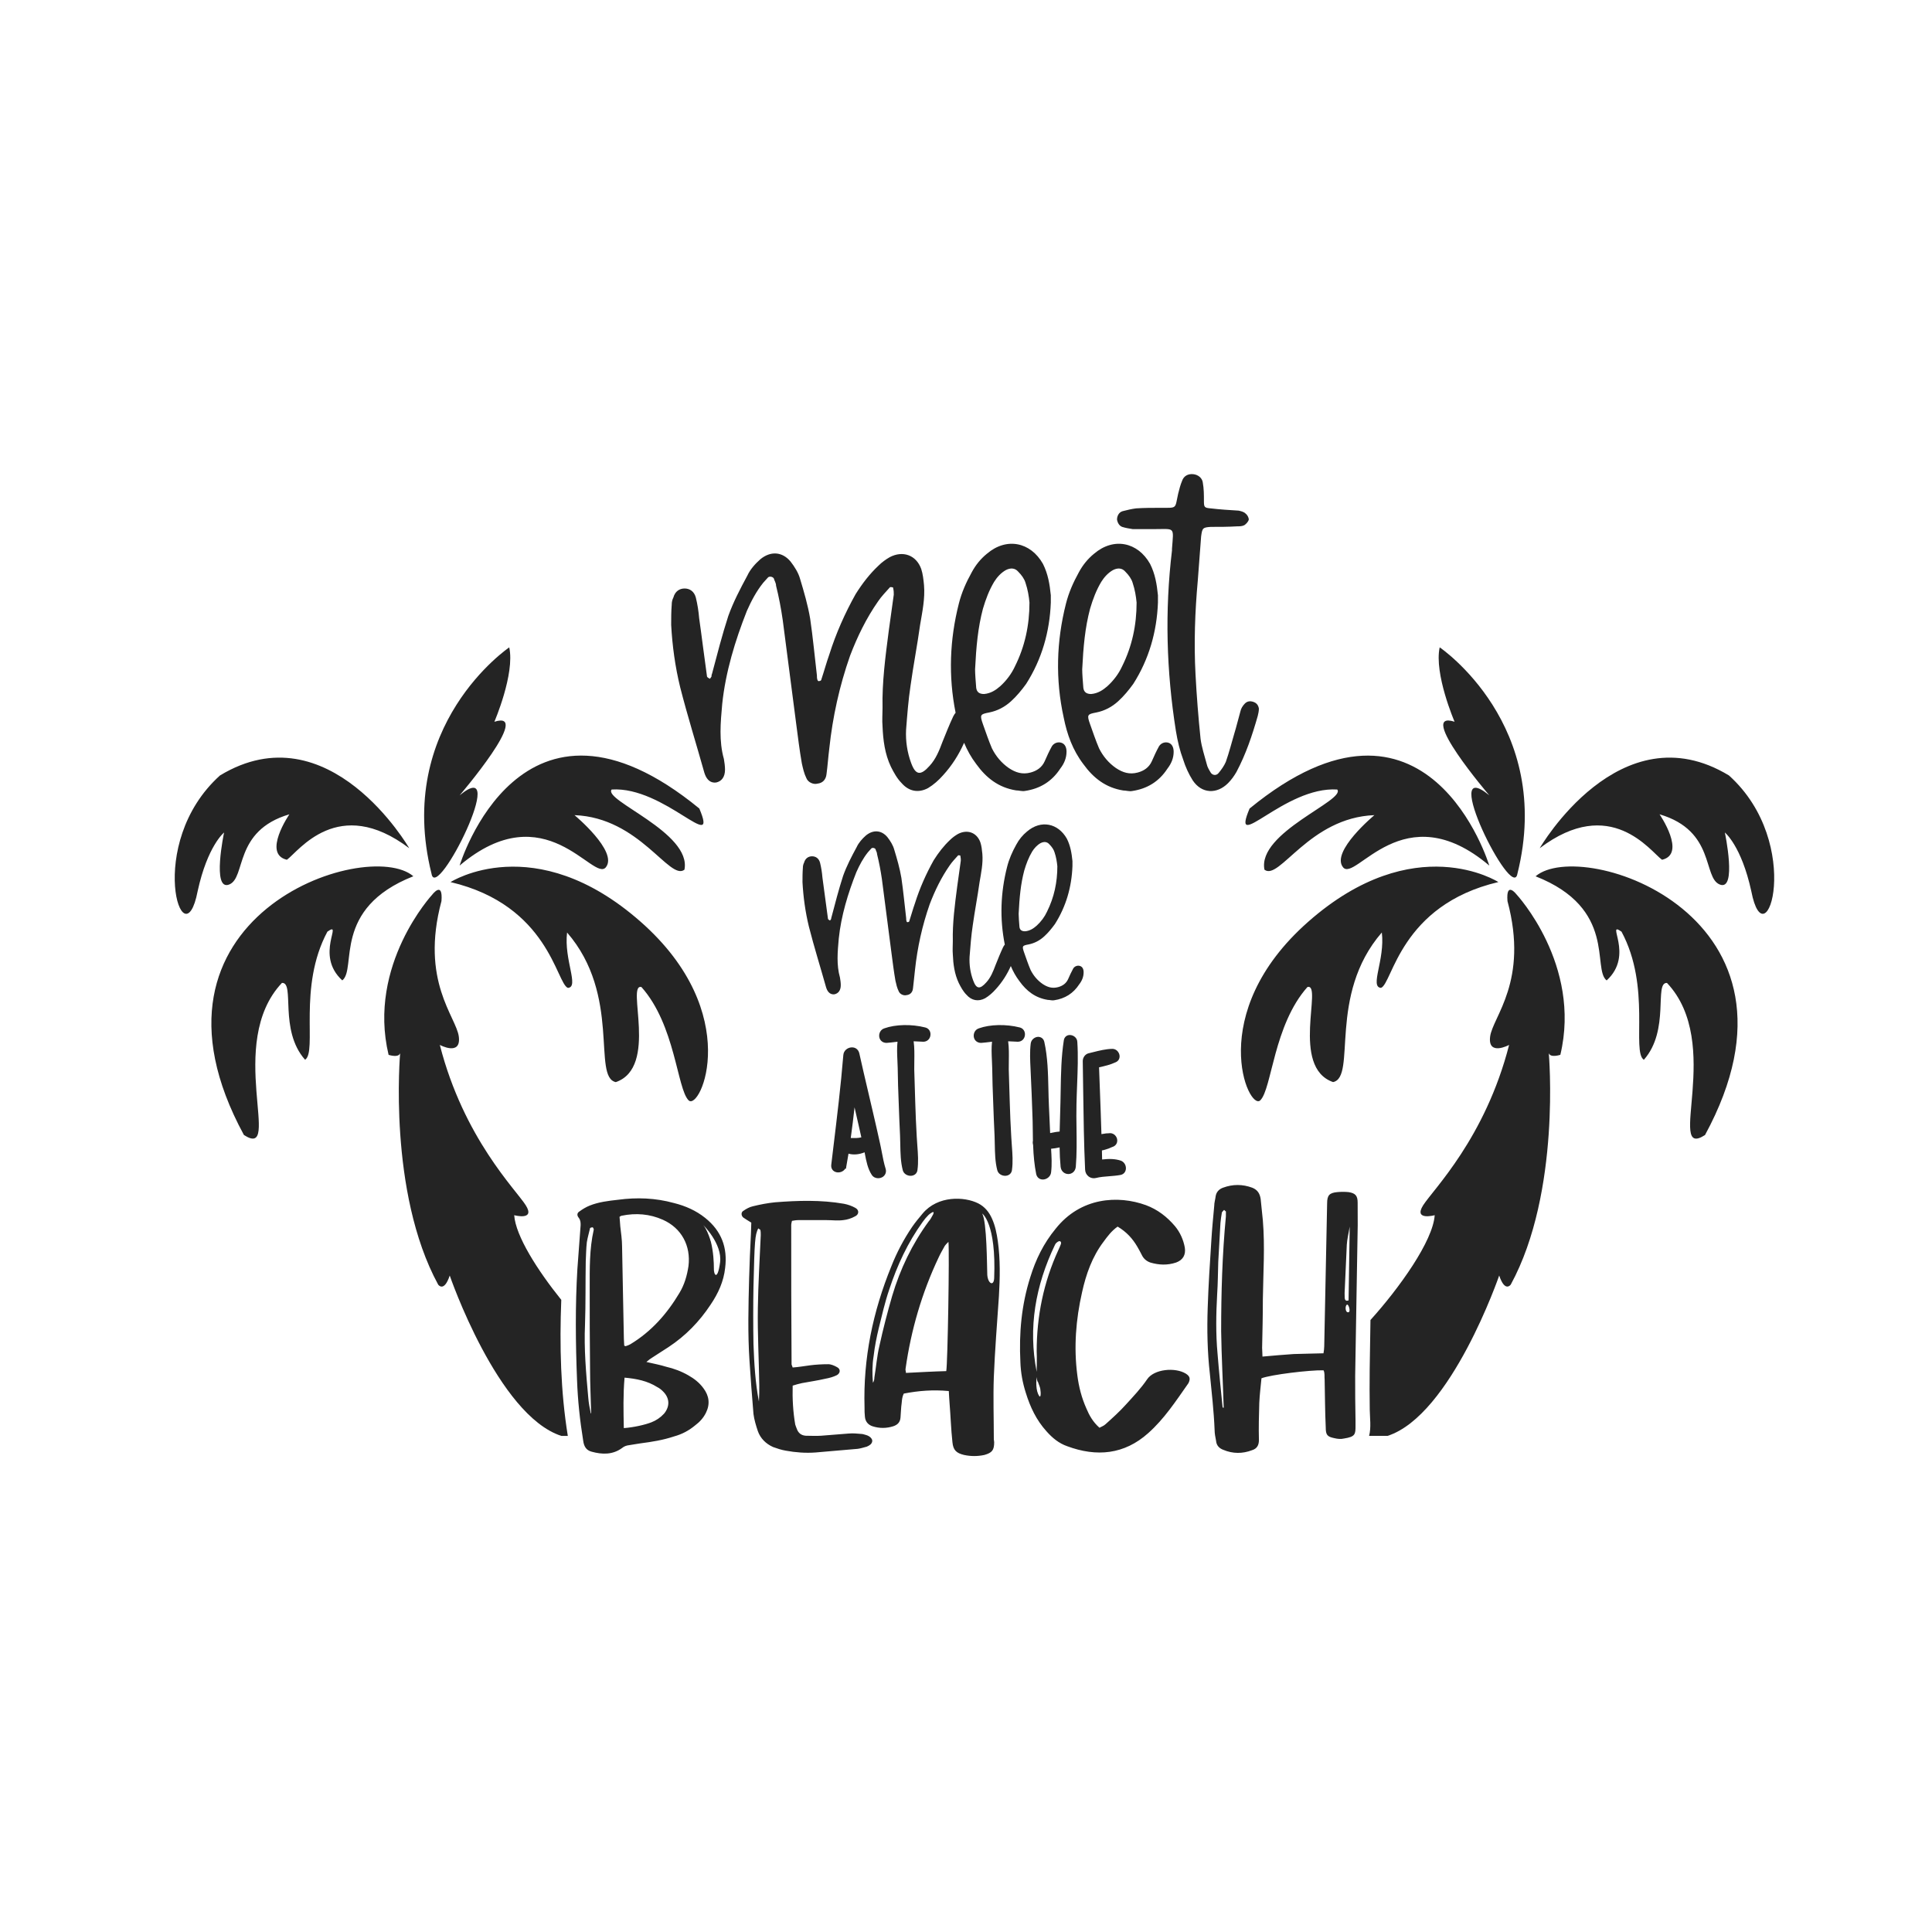 <?xml version="1.0" encoding="utf-8"?>
<!-- Generator: Adobe Illustrator 21.0.0, SVG Export Plug-In . SVG Version: 6.00 Build 0)  -->
<svg version="1.1" id="Calque_2" xmlns="http://www.w3.org/2000/svg" xmlns:xlink="http://www.w3.org/1999/xlink" x="0px" y="0px"
	 viewBox="0 0 600 600" style="enable-background:new 0 0 600 600;" xml:space="preserve">
<style type="text/css">
	.st0{fill:#242424;}
</style>
<path class="st0" d="M217.18,251.09c6.16,14.63-10.78-6.93-27.21-5.9c-2.82,3.34,24.9,13.35,22.59,24.9
	c-4.62,3.59-13.86-16.17-34.14-16.94c0,0,13.6,11.29,9.75,16.17s-18.74-23.1-45.43-0.51C142.75,268.81,161.74,205.66,217.18,251.09z
	 M198.96,286.26c-32.98-29.05-59.04-12.32-59.04-12.32c30.55,7.19,32.86,31.57,36.45,32.86c3.59-0.26-1.28-8.73-0.26-17.2
	c16.94,19.51,7.7,44.92,15.14,46.46c13.35-4.62,3.08-30.8,7.96-29.52c10.52,11.81,11.04,31.57,14.63,35.17
	C217.44,345.3,231.3,314.75,198.96,286.26z M391.41,341.7c3.59-3.59,4.11-23.36,14.63-35.17c4.88-1.28-5.39,24.9,7.96,29.52
	c7.44-1.54-1.8-26.95,15.14-46.46c1.03,8.47-3.85,16.94-0.26,17.2c3.59-1.28,5.9-25.67,36.45-32.86c0,0-26.06-16.73-59.04,12.32
	C373.96,314.75,387.82,345.3,391.41,341.7z M415.28,245.19c2.82,3.34-24.9,13.35-22.59,24.9c4.62,3.59,13.86-16.17,34.14-16.94
	c0,0-13.6,11.29-9.75,16.17s18.74-23.1,45.43-0.51c0,0-18.99-63.14-74.44-17.71C381.91,265.72,398.85,244.16,415.28,245.19z
	 M462.51,246.99c-15.91-13.09,7.19,33.37,8.73,24.38c11.55-46.2-24.13-70.33-24.13-70.33c-1.8,8.21,4.62,23.1,4.62,23.1
	C439.67,220.29,462.51,246.99,462.51,246.99z M476.89,272.14c25.41,10.01,17.45,28.75,22.07,32.34c8.73-7.96-0.51-18.74,4.62-15.14
	c9.24,17.2,3.08,37.22,6.93,39.79c8.21-9.24,3.08-24.13,7.19-23.87c17.71,18.74-0.51,55.19,11.81,47.23
	C566.47,284.46,491.26,259.82,476.89,272.14z M468.16,279.84c6.67,24.9-4.62,35.94-5.39,42.1c-0.77,6.16,5.9,2.57,5.9,2.57
	c-7.44,29.01-23.61,44.92-26.7,49.8c-3.08,4.88,3.59,3.08,3.59,3.08c-0.53,8.02-10.96,22.59-19.95,32.55
	c-0.1,5.13-0.18,10.26-0.24,15.39c-0.05,4.15-0.04,8.31,0.02,12.46c0.03,2.45,0.48,5.56-0.2,8.13h5.75
	c19.76-6.42,34.65-49.8,34.65-49.8c1.8,5.39,3.59,2.82,3.59,2.82c15.66-28.75,11.81-71.87,11.81-71.87
	c0.51,1.54,3.59,0.51,3.59,0.51c6.67-27.98-13.6-49.8-13.6-49.8S467.65,273.43,468.16,279.84z M142.75,246.99
	c0,0,22.84-26.7,10.78-22.84c0,0,6.42-14.89,4.62-23.1c0,0-35.68,24.13-24.13,70.33C135.56,280.36,158.66,233.9,142.75,246.99z
	 M536.95,240.83c-33.88-20.53-58.78,22.59-58.78,22.59c22.07-16.68,34.4,1.03,37.99,3.59c7.7-1.8-0.77-14.12-0.77-14.12
	c17.45,5.13,13.35,19.76,18.74,21.82c5.39,2.05,1.54-16.17,1.54-16.17s5.13,4.11,8.21,18.22
	C548.24,299.35,560.56,262.13,536.95,240.83z M69.59,258.54c0,0-3.85,18.22,1.54,16.17c5.39-2.05,1.28-16.68,18.74-21.82
	c0,0-8.47,12.32-0.77,14.12c3.59-2.57,15.91-20.28,37.99-3.59c0,0-24.9-43.12-58.78-22.59c-23.61,21.3-11.29,58.52-6.93,35.94
	C64.46,262.64,69.59,258.54,69.59,258.54z M174.31,403.68c-7.35-9.13-14.19-19.84-14.62-26.29c0,0,6.67,1.8,3.59-3.08
	c-3.08-4.88-19.25-20.79-26.69-49.8c0,0,6.67,3.59,5.9-2.57c-0.77-6.16-12.06-17.2-5.39-42.1c0.51-6.42-2.82-2.05-2.82-2.05
	s-20.28,21.82-13.6,49.8c0,0,3.08,1.03,3.59-0.51c0,0-3.85,43.12,11.81,71.87c0,0,1.8,2.57,3.59-2.82c0,0,14.89,43.38,34.65,49.8
	h2.02C174.11,432.16,173.75,417.77,174.31,403.68z M75.75,352.48c12.32,7.96-5.9-28.49,11.81-47.23c4.11-0.26-1.03,14.63,7.19,23.87
	c3.85-2.57-2.31-22.59,6.93-39.79c5.13-3.59-4.11,7.19,4.62,15.14c4.62-3.59-3.34-22.33,22.07-32.34
	C114,259.82,38.79,284.46,75.75,352.48z"/>
<path class="st0" d="M219,378.23c-2.82-2.26-6.09-3.72-9.7-4.62c-5.75-1.58-11.5-1.8-17.36-1.01c-3.04,0.34-5.98,0.68-8.79,1.8
	c-1.13,0.45-2.26,1.13-3.16,1.8c-0.79,0.45-0.9,1.24-0.23,2.03c0.56,0.79,0.56,1.47,0.56,2.25c-0.34,4.51-0.68,9.02-1.01,13.64
	c-0.68,11.39-0.56,22.89-0.11,34.39c0.23,6.43,0.9,12.63,1.92,18.94c0.23,1.69,0.9,2.93,2.59,3.38c3.27,0.9,6.54,1.01,9.47-1.13
	c0.68-0.56,1.35-0.79,2.26-0.9c1.13-0.23,2.37-0.34,3.5-0.56c3.49-0.45,6.99-1.01,10.37-2.14c2.48-0.68,4.62-1.8,6.65-3.5
	c1.35-1.01,2.48-2.25,3.27-3.83c1.35-2.71,1.01-5.3-0.79-7.67c-1.24-1.69-2.82-2.93-4.62-3.95c-2.14-1.24-4.51-2.14-6.99-2.71
	c-1.8-0.56-3.61-0.9-6.09-1.47c0.79-0.68,1.24-1.01,1.8-1.35c1.69-1.13,3.38-2.14,5.07-3.27c5.3-3.5,9.58-7.89,13.08-13.19
	c2.37-3.5,4.06-7.22,4.51-11.39C225.99,387.47,224.07,382.29,219,378.23z M184.38,381.95c-1.35,5.98-1.24,12.06-1.24,18.04
	c0,8.46,0,16.91,0.11,25.37c0,4.51,0.23,9.02,0.34,13.53c0,0-0.11,0-0.11,0.11c-0.34-1.69-0.68-3.38-0.79-4.96
	c-0.68-7.55-1.35-15.11-1.01-22.66c0.23-6.54,0.11-13.08,0.23-19.62c0.11-2.03,0.11-4.06,0.34-5.98c0.23-1.47,0.68-2.93,1.01-4.4
	c0.11-0.11,0.56-0.23,0.79-0.23c0.11,0,0.23,0.34,0.34,0.56C184.38,381.72,184.38,381.83,184.38,381.95z M204.11,430.77
	c0.68,0.34,1.24,0.79,1.69,1.24c2.14,2.03,2.37,4.62,0.45,6.99c-1.13,1.24-2.48,2.14-3.95,2.71c-2.03,0.79-5.52,1.58-8.57,1.8
	c-0.11-5.3-0.23-10.37,0.23-15.67C197.69,428.17,201.07,428.85,204.11,430.77z M213.81,393.22c-0.45,2.93-1.24,5.75-2.82,8.34
	c-3.83,6.43-8.68,11.95-15.22,15.9c-0.45,0.23-0.9,0.45-1.35,0.56c-0.11,0.11-0.23,0-0.56-0.11c0-0.68-0.11-1.47-0.11-2.14
	c-0.23-9.58-0.34-19.17-0.56-28.64c0-2.14-0.34-4.28-0.56-6.31c-0.11-1.01-0.11-2.03-0.23-2.93c0.34-0.23,0.56-0.34,0.68-0.34
	c4.4-0.9,8.68-0.56,12.74,1.24C211.67,381.38,214.6,386.91,213.81,393.22z M223.62,392.09c-0.79,5.86-2.03,3.83-1.92,1.69
	c0-1.47-0.11-5.07-1.01-8.46c-0.11-0.11-0.11-0.11-0.11-0.11v-0.11c0-0.06,0-0.11,0-0.11c-0.56-1.69-1.24-3.38-2.14-4.51
	C218.21,380.26,224.41,386.23,223.62,392.09z M268.95,445.65c-0.45-0.11-1.01-0.34-1.58-0.34c-1.24-0.11-2.48-0.23-3.83-0.11
	c-2.82,0.23-5.64,0.45-8.57,0.68c-1.58,0.11-3.16,0-4.74,0c-1.47-0.11-2.37-0.9-2.82-2.26c-0.11-0.34-0.34-0.79-0.45-1.24
	c-0.68-3.95-0.9-8.01-0.79-12.06c1.01-0.34,1.92-0.56,2.93-0.79c2.37-0.45,4.85-0.79,7.22-1.35c1.24-0.23,2.48-0.56,3.61-1.13
	c1.13-0.68,1.13-1.92,0-2.48c-0.79-0.45-1.8-0.9-2.71-0.9c-1.92,0-3.83,0.11-5.64,0.34c-1.8,0.23-3.61,0.56-5.41,0.68
	c-0.11-0.45-0.34-0.79-0.34-1.01c-0.11-14.43-0.11-28.75-0.11-43.18c0-0.45,0.11-0.79,0.23-1.35c0.68-0.11,1.24-0.23,1.92-0.23
	c2.93,0,5.98,0,8.91,0c1.69,0,3.38,0.23,5.07,0c1.24-0.11,2.59-0.56,3.61-1.13c1.35-0.56,1.47-2.03,0.11-2.71
	c-1.01-0.56-2.26-1.01-3.5-1.24c-7.1-1.24-14.32-1.01-21.42-0.45c-2.26,0.23-4.62,0.68-6.88,1.24c-1.01,0.23-2.03,0.79-2.82,1.35
	c-0.9,0.45-0.79,1.58-0.11,2.14c0.79,0.56,1.58,1.01,2.48,1.58c0,1.24-0.11,2.37-0.11,3.5c-0.23,4.62-0.45,9.25-0.56,13.76
	c-0.23,8.57-0.45,17.14,0.11,25.6c0.34,5.52,0.79,11.05,1.24,16.57c0.23,1.8,0.79,3.61,1.35,5.3c0.79,2.25,2.48,3.95,4.74,4.96
	c1.24,0.45,2.59,0.9,3.95,1.13c3.04,0.56,6.2,0.79,9.25,0.56c4.4-0.34,8.68-0.79,13.08-1.13c0.9-0.11,1.92-0.45,2.82-0.68
	c0.79-0.34,1.58-0.79,1.69-1.69C270.98,446.89,270.19,445.99,268.95,445.65z M235.8,430.2c0,1.69,0,3.38-0.11,5.07
	c-1.13-5.86-1.47-11.84-1.69-17.82c-0.11-5.98-0.11-11.95,0-17.93c0.34-14.21,0.45-15.9,1.47-18.04c0.23,0.23,0.68,0.34,0.68,0.56
	c0.11,0.45,0.11,1.02,0.11,1.58c-0.34,7.55-0.79,15.11-0.9,22.66C235.23,414.19,235.69,422.2,235.8,430.2z M308.07,378.45
	c-0.9-2.03-2.26-3.72-4.29-4.74c-4.28-2.14-12.52-2.48-17.25,3.16c-1.13,1.35-2.26,2.71-3.27,4.17c-2.59,3.83-4.74,7.89-6.43,12.18
	c-5.75,14.09-8.79,28.64-8.34,43.86c0,1.01,0,1.92,0.11,2.82c0.11,1.58,1.01,2.59,2.37,3.04c2.14,0.68,4.28,0.68,6.43,0
	c1.35-0.45,2.14-1.24,2.26-2.71c0.11-1.13,0.11-2.25,0.23-3.38c0.23-1.35,0.11-2.71,0.79-4.06c4.62-0.9,9.13-1.24,13.98-0.79
	c0.11,1.47,0.11,2.59,0.23,3.72c0.34,4.06,0.45,8.12,0.9,12.18c0.23,2.48,1.24,3.38,3.61,3.95c2.14,0.45,4.17,0.45,6.31,0
	c2.37-0.68,3.04-1.47,3.04-3.95c0-0.34-0.11-0.68-0.11-0.9c0-6.54-0.23-12.97,0-19.39c0.34-8.34,1.01-16.69,1.58-25.03
	c0.34-5.75,0.45-11.5-0.34-17.14C309.54,383.08,309.09,380.71,308.07,378.45z M277.07,402.47c-1.47,5.07-2.82,10.26-3.95,15.45
	c-0.79,3.27-1.01,6.54-1.58,9.92c0,0.56-0.11,1.13-0.45,1.58c-0.23-2.82-0.23-5.52,0.23-8.34c0.34-2.93,0.9-5.75,1.58-8.57
	c1.01-4.06,1.92-8.12,3.27-12.06c2.48-7.55,5.75-14.55,10.37-20.97c0.56-0.79,1.13-1.47,1.8-2.14c0.23-0.23,2.14-1.8,1.47-0.23
	c-0.56,1.01-0.9,1.69-1.35,2.14C283.27,386.34,279.55,394.12,277.07,402.47z M293.87,425.81c-4.06,0.11-8.12,0.34-12.52,0.56
	c0-0.56-0.23-0.9-0.11-1.35c1.69-11.95,5.07-23.56,10.26-34.5c0.56-1.24,1.24-2.37,1.92-3.61c0.23-0.34,0.45-0.56,1.13-1.24
	C294.88,388.94,294.32,423.33,293.87,425.81z M308.75,396.94c-0.11,2.59-1.92,1.8-2.14-1.01c-0.11-2.82-0.11-16.46-1.58-19.05
	C305.03,376.87,309.43,379.8,308.75,396.94z M368.28,426.6c-3.27-2.03-9.92-1.47-12.06,1.8c-1.92,2.82-4.29,5.3-6.54,7.78
	c-1.92,2.14-4.17,4.17-6.31,6.09c-0.56,0.56-1.35,0.79-1.92,1.13c-2.03-1.8-3.16-3.83-4.06-5.98c-1.47-3.27-2.37-6.76-2.82-10.37
	c-1.13-8.68-0.45-17.25,1.47-25.71c1.24-5.64,3.16-11.05,6.65-15.67c1.24-1.69,2.48-3.38,4.4-4.74c2.82,1.69,4.62,3.72,6.09,6.2
	c0.45,0.79,0.9,1.58,1.35,2.48c0.56,1.24,1.47,2.03,2.71,2.48c2.71,0.79,5.3,0.9,8.01,0c2.14-0.79,3.04-2.37,2.71-4.62
	c-0.45-2.48-1.47-4.74-3.04-6.65c-2.48-2.93-5.41-5.19-9.02-6.54c-8.68-3.16-20.3-2.48-28.07,7.33c-3.72,4.51-6.2,9.58-7.89,15.11
	c-2.71,8.57-3.5,17.25-3.05,26.27c0.11,3.27,0.68,6.43,1.69,9.58c1.35,4.4,3.27,8.46,6.43,11.95c1.8,2.03,3.83,3.72,6.43,4.62
	c9.13,3.38,17.7,2.59,25.14-4.06c4.96-4.4,8.57-9.92,12.29-15.22c0.11-0.11,0.11-0.23,0.23-0.34
	C369.75,428.17,369.52,427.39,368.28,426.6z M322.39,432.91c-0.9-2.03-0.45-5.3-0.45-5.3c0,0.45,0.11,1.01,0.34,1.58h0.11
	c0,0.11,0,0.11,0,0.11c0.23,0.68,0.56,1.35,0.68,2.03C323.3,432.57,323.3,434.94,322.39,432.91z M329.39,386.57
	c-0.23,0.56-0.45,1.13-0.68,1.58c-4.62,10.04-6.76,20.63-6.76,31.57c0.11,2.14,0,4.17,0,6.31c-2.71-13.75-0.34-26.83,5.64-39.35
	c0.11-0.23,0.23-0.45,0.34-0.56c0.34-0.34,0.79-0.68,1.13-0.68C329.61,385.55,329.61,386.12,329.39,386.57z M421.63,373.49
	c0-2.14-0.68-2.93-2.82-3.27c-1.13-0.11-2.37-0.11-3.5,0c-2.48,0.23-3.16,1.01-3.16,3.5c-0.34,14.77-0.56,29.65-0.9,44.42
	c0,0.68-0.11,1.35-0.23,2.14c-3.16,0.11-6.2,0.11-9.25,0.23c-3.04,0.23-6.2,0.45-9.7,0.79c0-1.13-0.11-1.92-0.11-2.71
	c0.11-5.07,0.23-10.04,0.23-15.11c0.11-8.12,0.68-16.35,0-24.47c-0.23-2.25-0.45-4.4-0.68-6.65c-0.23-1.58-0.9-2.82-2.59-3.5
	c-3.05-1.13-6.09-1.13-9.13,0c-1.24,0.45-2.03,1.35-2.25,2.59c-0.11,1.01-0.45,2.03-0.45,3.04c-0.34,3.61-0.68,7.22-0.9,10.82
	c-0.45,6.88-0.9,13.87-1.13,20.86c-0.23,6.77-0.11,13.64,0.68,20.52c0.56,5.75,1.24,11.61,1.47,17.48c0,1.01,0.23,2.14,0.45,3.27
	c0.11,1.47,1.02,2.37,2.26,2.82c2.93,1.24,5.98,1.24,8.91,0.11c1.47-0.45,2.14-1.47,2.14-3.16c-0.11-3.83,0-7.67,0.11-11.5
	c0.11-2.59,0.45-5.19,0.68-7.67c2.93-1.13,15-2.59,19.28-2.48c0.45,0.9,0.23,1.92,0.34,2.93c0.11,4.96,0.11,9.92,0.34,14.77
	c0,2.37,0.45,2.93,2.71,3.38c0.9,0.23,2.03,0.34,2.93,0.11c3.61-0.56,3.61-1.35,3.61-4.06c0-0.45,0-1.01,0-1.47
	c-0.11-4.62-0.11-9.25-0.11-13.98c0.23-15.56,0.56-31.23,0.79-46.79C421.63,378.11,421.63,375.86,421.63,373.49z M380.71,377.78
	c-1.13,11.84-1.47,23.79-1.47,35.63c0.11,7.89,0.56,15.9,0.79,23.79c-0.11,0-0.23-0.11-0.34-0.11c-0.56-5.64-1.13-11.16-1.58-16.8
	c-0.56-6.09-0.45-12.29-0.11-18.38c0.23-3.38,0.23-6.65,0.34-10.04c0.23-3.95,0.45-8.01,0.68-12.06c0.11-1.01,0.23-2.14,0.45-3.27
	c0.11-0.23,0.45-0.56,0.68-0.79c0.23,0.23,0.34,0.23,0.34,0.34c0.11,0,0.23,0.11,0.23,0.23
	C380.71,376.76,380.71,377.32,380.71,377.78z M418.7,407.54c-1.01,0.11-1.01-2.25-0.34-2.37
	C418.82,404.95,419.61,407.54,418.7,407.54z M418.82,403.48c0,0.45,0,0.45-0.45,0.45c-0.34,0.11-0.45-0.11-0.56-0.23
	c-0.23-0.23-0.23-0.79-0.23-2.14c0.23-4.96,0.45-9.92,0.68-15c0.11-1.8,0.56-3.49,0.9-5.64
	C419.04,388.71,418.93,396.04,418.82,403.48z"/>
<path class="st0" d="M275.04,362.97c-0.52-1.66-0.86-3.44-1.19-5.17c-0.2-1.02-0.39-2.03-0.62-3.02c-0.68-3.12-1.4-6.23-2.14-9.41
	c-0.5-2.17-1.01-4.34-1.52-6.5c-0.92-3.92-1.84-7.83-2.71-11.78c-0.3-1.2-1.26-1.92-2.5-1.81c-1.14,0.09-2.35,0.95-2.46,2.4
	c-0.78,9.55-1.95,19.18-3.08,28.5l-0.67,5.58c-0.12,1.13,0.5,2.03,1.58,2.28c0.95,0.23,2.16-0.14,2.77-1.1h0.22l0.09-0.58
	c0.12-0.74,0.25-1.48,0.38-2.22c0.11-0.61,0.22-1.23,0.32-1.86c1.51,0.43,3.24,0.29,5-0.42c0.02,0.13,0.05,0.26,0.07,0.39
	c0.44,2.32,0.9,4.71,2.16,6.63c0.49,0.73,1.25,1.03,1.99,1.03c0.41,0,0.81-0.09,1.15-0.26C274.9,365.15,275.38,364.07,275.04,362.97
	L275.04,362.97z M267.5,353.21c-0.99,0.26-2,0.23-3.07,0.21c-0.07,0-0.15,0-0.22-0.01c0.43-3.11,0.83-6.3,1.18-9.51
	c0.24,1.1,0.49,2.21,0.75,3.3c0.23,0.98,0.44,1.94,0.66,2.9C267.03,351.14,267.26,352.18,267.5,353.21z M288.95,321.55
	c-0.16,1.19-1.08,1.98-2.23,1.97h-0.01c-0.41-0.02-0.82-0.04-1.23-0.06c-0.57-0.03-1.15-0.06-1.74-0.08
	c0.27,1.98,0.24,4.07,0.21,6.1c-0.02,0.92-0.03,1.82-0.02,2.69l0.31,10.22c0.1,3.55,0.26,7.06,0.47,10.74
	c0.04,0.89,0.11,1.78,0.18,2.68c0.19,2.5,0.38,5.1,0.03,7.58c-0.12,0.99-0.88,1.68-1.93,1.76c-0.06,0-0.12,0.01-0.19,0.01
	c-0.97,0-2.1-0.56-2.42-1.68c-0.69-2.59-0.74-5.42-0.79-8.16c-0.02-0.9-0.03-1.79-0.07-2.65c-0.16-3.4-0.31-6.85-0.42-10.24
	c-0.16-3.64-0.26-7.17-0.31-10.77c-0.01-0.76-0.05-1.54-0.09-2.33c-0.09-1.93-0.18-3.91,0.03-5.82c-0.18,0.02-0.36,0.04-0.55,0.07
	c-0.94,0.12-1.89,0.23-2.83,0.3c-1.17,0.01-2.09-0.7-2.28-1.83c-0.17-1.04,0.32-2.3,1.6-2.7c3.45-1.23,8.42-1.34,12.64-0.27
	C288.45,319.34,289.11,320.36,288.95,321.55z M318.29,321.55c-0.16,1.19-1.06,1.98-2.23,1.97h-0.01c-0.41-0.02-0.82-0.04-1.23-0.06
	c-0.57-0.03-1.15-0.06-1.73-0.08c0.27,1.98,0.24,4.07,0.21,6.09c-0.02,0.92-0.03,1.82-0.02,2.69l0.31,10.22
	c0.1,3.56,0.26,7.07,0.47,10.74c0.04,0.89,0.11,1.79,0.18,2.69c0.19,2.5,0.38,5.09,0.03,7.58c-0.12,0.98-0.88,1.68-1.93,1.76
	c-0.06,0-0.13,0.01-0.19,0.01c-0.97,0-2.1-0.56-2.42-1.68c-0.69-2.59-0.74-5.42-0.79-8.15c-0.02-0.9-0.03-1.79-0.07-2.66
	c-0.16-3.4-0.31-6.85-0.42-10.24c-0.16-3.68-0.26-7.21-0.31-10.77c-0.01-0.76-0.05-1.54-0.09-2.33c-0.09-1.93-0.18-3.91,0.03-5.82
	c-0.18,0.02-0.36,0.04-0.54,0.07c-0.94,0.12-1.89,0.23-2.83,0.3c-1.15,0.01-2.09-0.7-2.28-1.83c-0.17-1.04,0.32-2.3,1.6-2.7
	c3.45-1.23,8.42-1.34,12.65-0.27C317.78,319.34,318.45,320.36,318.29,321.55z M334.57,323.58c0.29,4.35,0.11,8.85-0.06,13.21
	c-0.08,2.06-0.16,4.11-0.2,6.14c-0.06,2.48-0.03,5.03,0.01,7.49c0.05,3.93,0.11,7.99-0.22,11.93v0.01c-0.15,1.53-1.29,2.24-2.3,2.25
	c-1.03,0.01-2.23-0.68-2.42-2.23c-0.19-1.98-0.29-4-0.31-6.04c-0.82,0.18-1.71,0.33-2.65,0.42c0.15,2.4,0.3,4.88,0.01,7.29
	c-0.12,1.33-1.34,2.2-2.44,2.26c-0.05,0-0.1,0-0.14,0c-1.04,0-1.84-0.67-2.06-1.74c-0.53-2.68-0.83-5.54-0.95-9
	c-0.13-0.44-0.15-0.89-0.06-1.29l-0.03-2.38c-0.03-2.41-0.06-4.9-0.18-7.27c-0.11-3.4-0.26-6.84-0.42-10.23
	c-0.03-0.83-0.07-1.65-0.11-2.49c-0.13-2.6-0.26-5.28,0.06-7.86c0.17-1.24,1.29-2.01,2.27-2.05c1.02,0.01,1.75,0.61,1.96,1.63
	c1.04,4.67,1.15,9.71,1.26,14.57c0.04,1.78,0.08,3.54,0.16,5.26c0.08,1.54,0.14,3.08,0.21,4.62c0.05,1.27,0.11,2.54,0.17,3.81
	l0.72-0.14c0.73-0.15,1.48-0.29,2.23-0.34c0.03-1.43,0.07-2.86,0.12-4.28c0.05-1.6,0.1-3.19,0.13-4.75
	c0.03-1.23,0.05-2.47,0.07-3.71c0.09-5.14,0.17-10.46,0.98-15.6c0.16-1.04,0.98-1.71,2.01-1.63
	C333.43,321.51,334.53,322.32,334.57,323.58z M349.66,362.97c-0.07,1.01-0.73,1.75-1.72,1.93l0,0c-1.17,0.21-2.34,0.3-3.47,0.39
	c-1.42,0.11-2.77,0.21-4.11,0.54c-0.22,0.05-0.45,0.08-0.67,0.08c-0.58,0-1.15-0.19-1.61-0.54c-0.66-0.5-1.05-1.27-1.09-2.12
	c-0.37-8.03-0.48-16.22-0.59-24.13c-0.04-3.2-0.09-6.41-0.14-9.61c0-1.13,0.81-2.19,1.85-2.41c0.43-0.1,0.88-0.21,1.33-0.33
	c1.95-0.49,3.98-1,6.01-1.04c1.19,0,2,0.94,2.2,1.86c0.21,0.99-0.23,1.88-1.12,2.28c-1.65,0.78-3.45,1.21-5.21,1.59
	c0.08,2.34,0.17,4.67,0.26,7c0.17,4.59,0.35,9.17,0.48,13.75l1.06-0.16c0.21-0.07,0.51-0.07,0.77-0.08c0.13,0,0.26,0,0.38-0.02
	c1.36-0.26,2.39,0.69,2.64,1.73c0.27,1.17-0.35,2.22-1.52,2.54c-0.2,0.06-0.41,0.16-0.62,0.26c-0.13,0.06-0.26,0.12-0.39,0.18
	l-1.06,0.34c-0.36,0.11-0.73,0.22-1.11,0.28c0.01,0.48,0.02,0.96,0.03,1.44c0.01,0.46,0.02,0.91,0.03,1.37
	c2.33-0.28,4.13-0.18,5.75,0.34C349.06,360.77,349.74,361.84,349.66,362.97z"/>
<path class="st0" d="M335.43,300c-0.74-0.25-1.61,0-2.11,0.74c-0.62,1.12-1.12,2.23-1.61,3.34c-0.62,1.36-1.73,2.11-3.1,2.48
	c-1.86,0.5-3.34,0-4.83-0.99c-1.61-1.12-2.85-2.6-3.72-4.34c-0.74-1.73-1.36-3.59-1.98-5.33c-0.74-2.11-0.62-2.23,1.36-2.6
	c1.86-0.37,3.47-1.24,4.83-2.48c1.24-1.11,2.35-2.48,3.34-3.84c3.47-5.45,5.2-11.52,5.45-17.96c0-0.5,0-1.11,0-1.61
	c-0.25-2.48-0.62-4.71-1.73-6.94c-2.73-4.83-8.05-5.95-12.39-2.23c-1.36,1.11-2.48,2.48-3.34,4.09c-1.24,2.23-2.23,4.46-2.85,6.94
	c-2.02,7.95-2.31,16.01-0.7,24.08c-0.19,0.22-0.38,0.5-0.54,0.83c-0.87,1.86-1.61,3.72-2.35,5.57c-0.74,1.98-1.49,3.84-2.85,5.33
	c-1.98,2.23-3.1,2.11-4.09-0.62c-0.87-2.35-1.24-4.83-1.11-7.31c0.25-3.22,0.5-6.57,0.99-9.79c0.62-4.46,1.49-8.92,2.11-13.38
	c0.5-2.97,1.12-5.82,0.87-8.8c-0.12-1.24-0.25-2.48-0.62-3.59c-1.12-3.1-4.09-4.09-6.94-2.6c-0.87,0.5-1.73,1.12-2.48,1.86
	c-1.98,1.86-3.59,3.96-5.08,6.32c-2.35,4.21-4.34,8.67-5.82,13.38c-0.62,1.73-1.12,3.59-1.73,5.45c0,0.25-0.25,0.37-0.5,0.37
	c-0.12,0.12-0.37-0.12-0.37-0.25c-0.12-0.37-0.12-0.62-0.12-0.99c-0.5-4.21-0.87-8.3-1.49-12.51c-0.5-2.97-1.36-5.95-2.23-8.8
	c-0.37-1.36-1.24-2.73-2.11-3.84c-1.86-2.23-4.46-2.35-6.69-0.5c-1.12,0.99-2.23,2.23-2.85,3.59c-1.61,2.97-3.1,5.82-4.21,8.92
	c-1.36,4.21-2.48,8.55-3.59,12.76c-0.12,0.25-0.12,0.5-0.12,0.62c-0.12,0.25-0.25,0.37-0.37,0.5c-0.25-0.12-0.62-0.37-0.62-0.5
	c-0.62-4.34-1.11-8.55-1.73-12.88c-0.12-1.49-0.37-3.1-0.74-4.58c-0.37-1.36-1.36-1.98-2.48-1.98c-1.11,0-2.11,0.62-2.48,1.98
	c-0.25,0.5-0.37,0.99-0.37,1.61c-0.12,1.49-0.12,2.97-0.12,4.46c0.25,4.58,0.87,9.17,1.98,13.75c1.61,6.32,3.59,12.64,5.33,18.83
	c0,0.12,0.12,0.25,0.12,0.37c0.5,1.36,1.36,1.98,2.48,1.86c1.24-0.25,1.98-1.24,1.98-2.85c0-0.74-0.12-1.61-0.25-2.35
	c-1.12-3.96-0.74-8.05-0.37-12.14c0.74-7.06,2.85-14,5.45-20.57c0.99-2.23,2.11-4.34,3.59-6.19c0.37-0.37,0.74-0.87,1.12-1.24
	c0.37-0.25,0.99-0.12,1.24,0.25c0.12,0.5,0.5,0.99,0.5,1.61c0.62,2.48,1.11,5.08,1.49,7.68c0.99,7.56,1.98,15.24,2.97,22.92
	c0.37,2.85,0.74,5.82,1.24,8.67c0.25,1.12,0.5,2.23,0.99,3.22c0.37,0.99,1.61,1.49,2.48,1.24c1.11-0.12,1.86-0.87,1.98-2.11
	c0.25-1.86,0.37-3.72,0.62-5.7c0.74-6.94,2.23-13.75,4.58-20.44c1.61-4.21,3.59-8.3,6.19-12.02c0.74-1.11,1.73-2.11,2.6-3.1
	c0.12-0.12,0.5,0,0.62,0s0.12,0.25,0.12,0.25c0.12,0.5,0.12,0.99,0.12,1.36c-0.37,2.73-0.74,5.45-1.12,8.05
	c-0.74,5.7-1.49,11.27-1.36,16.97c0,1.36-0.12,2.73,0,4.09c0.12,2.97,0.5,6.07,1.86,8.92c0.62,1.24,1.36,2.6,2.35,3.59
	c1.61,1.86,3.72,2.23,5.82,1.12c1.24-0.74,2.35-1.73,3.34-2.85c1.94-2.13,3.47-4.53,4.64-7.16c0.68,1.64,1.55,3.21,2.67,4.69
	c2.23,3.1,4.96,5.2,8.8,5.82c0.62,0,1.36,0.25,1.98,0.12c3.34-0.5,5.95-2.11,7.8-4.96c0.87-1.12,1.36-2.35,1.36-3.72
	C336.54,300.99,336.17,300.24,335.43,300z M316.6,287.86c-0.12-1.49-0.25-3.1-0.25-4.09c0.25-4.96,0.62-9.17,1.73-13.38
	c0.62-2.11,1.36-4.09,2.48-5.95c0.62-0.99,1.49-1.98,2.6-2.6c0.99-0.5,1.98-0.5,2.73,0.37c0.74,0.74,1.36,1.61,1.61,2.48
	c0.5,1.49,0.74,2.97,0.87,4.34c0,4.96-0.99,9.66-3.22,14.12c-0.74,1.61-1.86,3.1-3.22,4.34c-0.99,0.87-2.11,1.61-3.59,1.73
	C317.34,289.22,316.72,288.85,316.6,287.86z"/>
<path class="st0" d="M329.65,230.68c-1.04-0.35-2.26,0-2.96,1.05c-0.87,1.57-1.57,3.13-2.26,4.7c-0.87,1.92-2.44,2.96-4.35,3.48
	c-2.61,0.7-4.7,0-6.79-1.39c-2.26-1.57-4.01-3.66-5.23-6.1c-1.04-2.44-1.92-5.05-2.79-7.49c-1.04-2.96-0.87-3.13,1.92-3.66
	c2.61-0.52,4.88-1.74,6.79-3.48c1.74-1.57,3.31-3.48,4.7-5.4c4.88-7.66,7.32-16.2,7.66-25.26c0-0.7,0-1.57,0-2.26
	c-0.35-3.48-0.87-6.62-2.44-9.75c-3.83-6.79-11.32-8.36-17.42-3.14c-1.92,1.57-3.48,3.48-4.7,5.75c-1.74,3.14-3.14,6.27-4.01,9.75
	c-2.84,11.18-3.27,22.52-1,33.87c-0.27,0.31-0.51,0.69-0.74,1.14c-1.22,2.61-2.26,5.23-3.31,7.84c-1.04,2.79-2.09,5.4-4.01,7.49
	c-2.79,3.14-4.35,2.96-5.75-0.87c-1.22-3.31-1.74-6.79-1.57-10.28c0.35-4.53,0.7-9.23,1.39-13.76c0.87-6.27,2.09-12.54,2.96-18.81
	c0.7-4.18,1.57-8.19,1.22-12.37c-0.17-1.74-0.35-3.48-0.87-5.05c-1.57-4.35-5.75-5.75-9.75-3.66c-1.22,0.7-2.44,1.57-3.48,2.61
	c-2.79,2.61-5.05,5.57-7.14,8.88c-3.31,5.92-6.1,12.19-8.19,18.81c-0.87,2.44-1.57,5.05-2.44,7.66c0,0.35-0.35,0.52-0.7,0.52
	c-0.17,0.17-0.52-0.17-0.52-0.35c-0.17-0.52-0.17-0.87-0.17-1.39c-0.7-5.92-1.22-11.67-2.09-17.59c-0.7-4.18-1.92-8.36-3.13-12.37
	c-0.52-1.92-1.74-3.83-2.96-5.4c-2.61-3.14-6.27-3.31-9.41-0.7c-1.57,1.39-3.14,3.14-4.01,5.05c-2.26,4.18-4.35,8.19-5.92,12.54
	c-1.92,5.92-3.48,12.02-5.05,17.94c-0.17,0.35-0.17,0.7-0.17,0.87c-0.17,0.35-0.35,0.52-0.52,0.7c-0.35-0.17-0.87-0.52-0.87-0.7
	c-0.87-6.1-1.57-12.02-2.44-18.11c-0.17-2.09-0.52-4.35-1.04-6.44c-0.52-1.92-1.92-2.79-3.48-2.79c-1.57,0-2.96,0.87-3.48,2.79
	c-0.35,0.7-0.52,1.39-0.52,2.26c-0.17,2.09-0.17,4.18-0.17,6.27c0.35,6.44,1.22,12.89,2.79,19.33c2.26,8.88,5.05,17.77,7.49,26.48
	c0,0.17,0.17,0.35,0.17,0.52c0.7,1.92,1.92,2.79,3.48,2.61c1.74-0.35,2.79-1.74,2.79-4.01c0-1.05-0.17-2.26-0.35-3.31
	c-1.57-5.57-1.04-11.32-0.52-17.07c1.04-9.93,4.01-19.68,7.66-28.91c1.39-3.14,2.96-6.1,5.05-8.71c0.52-0.52,1.04-1.22,1.57-1.74
	c0.52-0.35,1.39-0.17,1.74,0.35c0.17,0.7,0.7,1.39,0.7,2.26c0.87,3.48,1.57,7.14,2.09,10.8c1.39,10.63,2.79,21.42,4.18,32.22
	c0.52,4.01,1.04,8.19,1.74,12.19c0.35,1.57,0.7,3.14,1.39,4.53c0.52,1.39,2.26,2.09,3.48,1.74c1.57-0.17,2.61-1.22,2.79-2.96
	c0.35-2.61,0.52-5.23,0.87-8.01c1.04-9.75,3.14-19.33,6.44-28.74c2.26-5.92,5.05-11.67,8.71-16.9c1.05-1.57,2.44-2.96,3.66-4.35
	c0.17-0.17,0.7,0,0.87,0s0.17,0.35,0.17,0.35c0.17,0.7,0.17,1.39,0.17,1.92c-0.52,3.83-1.05,7.66-1.57,11.32
	c-1.04,8.01-2.09,15.85-1.92,23.86c0,1.92-0.17,3.83,0,5.75c0.17,4.18,0.7,8.54,2.61,12.54c0.87,1.74,1.92,3.66,3.31,5.05
	c2.26,2.61,5.23,3.14,8.19,1.57c1.74-1.04,3.31-2.44,4.7-4.01c2.73-2.99,4.88-6.37,6.52-10.07c0.96,2.3,2.18,4.51,3.76,6.59
	c3.13,4.35,6.97,7.32,12.37,8.19c0.87,0,1.92,0.35,2.79,0.17c4.7-0.7,8.36-2.96,10.97-6.97c1.22-1.57,1.92-3.31,1.92-5.23
	C331.22,232.07,330.7,231.03,329.65,230.68z M303.17,213.61c-0.17-2.09-0.35-4.35-0.35-5.75c0.35-6.97,0.87-12.89,2.44-18.81
	c0.87-2.96,1.92-5.75,3.48-8.36c0.87-1.39,2.09-2.79,3.66-3.66c1.39-0.7,2.79-0.7,3.83,0.52c1.04,1.04,1.92,2.26,2.26,3.48
	c0.7,2.09,1.05,4.18,1.22,6.1c0,6.97-1.39,13.59-4.53,19.86c-1.05,2.26-2.61,4.35-4.53,6.1c-1.39,1.22-2.96,2.26-5.05,2.44
	C304.22,215.53,303.35,215,303.17,213.61z M362.92,230.68c-1.04-0.35-2.26,0-2.96,1.05c-0.87,1.57-1.57,3.13-2.26,4.7
	c-0.87,1.92-2.44,2.96-4.35,3.48c-2.61,0.7-4.7,0-6.79-1.39c-2.26-1.57-4.01-3.66-5.23-6.1c-1.04-2.44-1.92-5.05-2.79-7.49
	c-1.05-2.96-0.87-3.13,1.92-3.66c2.61-0.52,4.88-1.74,6.79-3.48c1.74-1.57,3.31-3.48,4.7-5.4c4.88-7.66,7.32-16.2,7.66-25.26
	c0-0.7,0-1.57,0-2.26c-0.35-3.48-0.87-6.62-2.44-9.75c-3.83-6.79-11.32-8.36-17.42-3.14c-1.92,1.57-3.48,3.48-4.7,5.75
	c-1.74,3.14-3.13,6.27-4.01,9.75c-2.96,11.67-3.31,23.51-0.7,35.36c1.04,5.23,2.79,10.1,6.1,14.46c3.14,4.35,6.97,7.32,12.37,8.19
	c0.87,0,1.92,0.35,2.79,0.17c4.7-0.7,8.36-2.96,10.97-6.97c1.22-1.57,1.92-3.31,1.92-5.23
	C364.48,232.07,363.96,231.03,362.92,230.68z M336.44,213.61c-0.17-2.09-0.35-4.35-0.35-5.75c0.35-6.97,0.87-12.89,2.44-18.81
	c0.87-2.96,1.92-5.75,3.48-8.36c0.87-1.39,2.09-2.79,3.66-3.66c1.39-0.7,2.79-0.7,3.83,0.52c1.04,1.04,1.92,2.26,2.26,3.48
	c0.7,2.09,1.04,4.18,1.22,6.1c0,6.97-1.39,13.59-4.53,19.86c-1.04,2.26-2.61,4.35-4.53,6.1c-1.39,1.22-2.96,2.26-5.05,2.44
	C337.49,215.53,336.62,215,336.44,213.61z M390.96,220.06c0,0.7-0.17,1.57-0.35,2.26c-1.74,6.1-3.66,11.84-6.62,17.42
	c-0.7,1.22-1.57,2.44-2.61,3.48c-3.48,3.48-8.19,3.31-10.97-0.87c-1.22-1.92-2.26-4.18-2.96-6.44c-1.05-2.79-1.74-5.75-2.26-8.88
	c-2.96-18.64-3.48-37.27-1.22-56.09c0-0.17,0-0.35,0-0.52c0.52-6.97,1.05-6.1-5.57-6.1c-0.35,0-0.87,0-1.39,0c-1.74,0-3.48,0-5.23,0
	c-1.04-0.17-2.26-0.35-3.31-0.7c-0.87-0.35-1.39-1.22-1.57-2.26c0-1.04,0.52-2.26,1.74-2.61c1.39-0.35,2.79-0.7,4.18-0.87
	c2.61-0.17,5.05-0.17,7.66-0.17c5.23,0,4.35,0.35,5.4-4.35c0.35-1.39,0.7-2.79,1.22-4.01c0.52-1.57,1.92-2.26,3.48-2.09
	s2.79,1.22,2.96,2.61c0.35,1.92,0.35,3.83,0.35,5.75c0,1.92,0.17,2.09,2.09,2.26c2.96,0.35,5.75,0.52,8.71,0.7
	c0.7,0.17,1.57,0.35,2.09,0.87c0.52,0.35,1.04,1.22,1.04,1.92c-0.17,0.7-0.87,1.39-1.39,1.74c-0.7,0.35-1.57,0.35-2.26,0.35
	c-2.79,0.17-5.4,0.17-8.19,0.17c-2.44,0.17-2.61,0.35-2.96,2.96c-0.35,4.53-0.7,9.06-1.04,13.76c-0.87,9.58-1.22,19.33-0.7,29.09
	c0.35,6.62,0.87,13.24,1.57,20.03c0.35,2.61,1.22,5.23,1.92,7.84c0.17,0.87,0.7,1.74,1.22,2.61c0.52,0.87,1.74,1.05,2.44,0.17
	c0.87-1.04,1.74-2.26,2.26-3.48c1.04-2.96,1.74-5.75,2.61-8.71c0.7-2.26,1.22-4.53,1.92-6.97c0.17-0.87,0.7-1.74,1.39-2.44
	c0.7-0.7,1.57-0.87,2.61-0.52C390.26,218.31,390.78,219.01,390.96,220.06z"/>
</svg>
